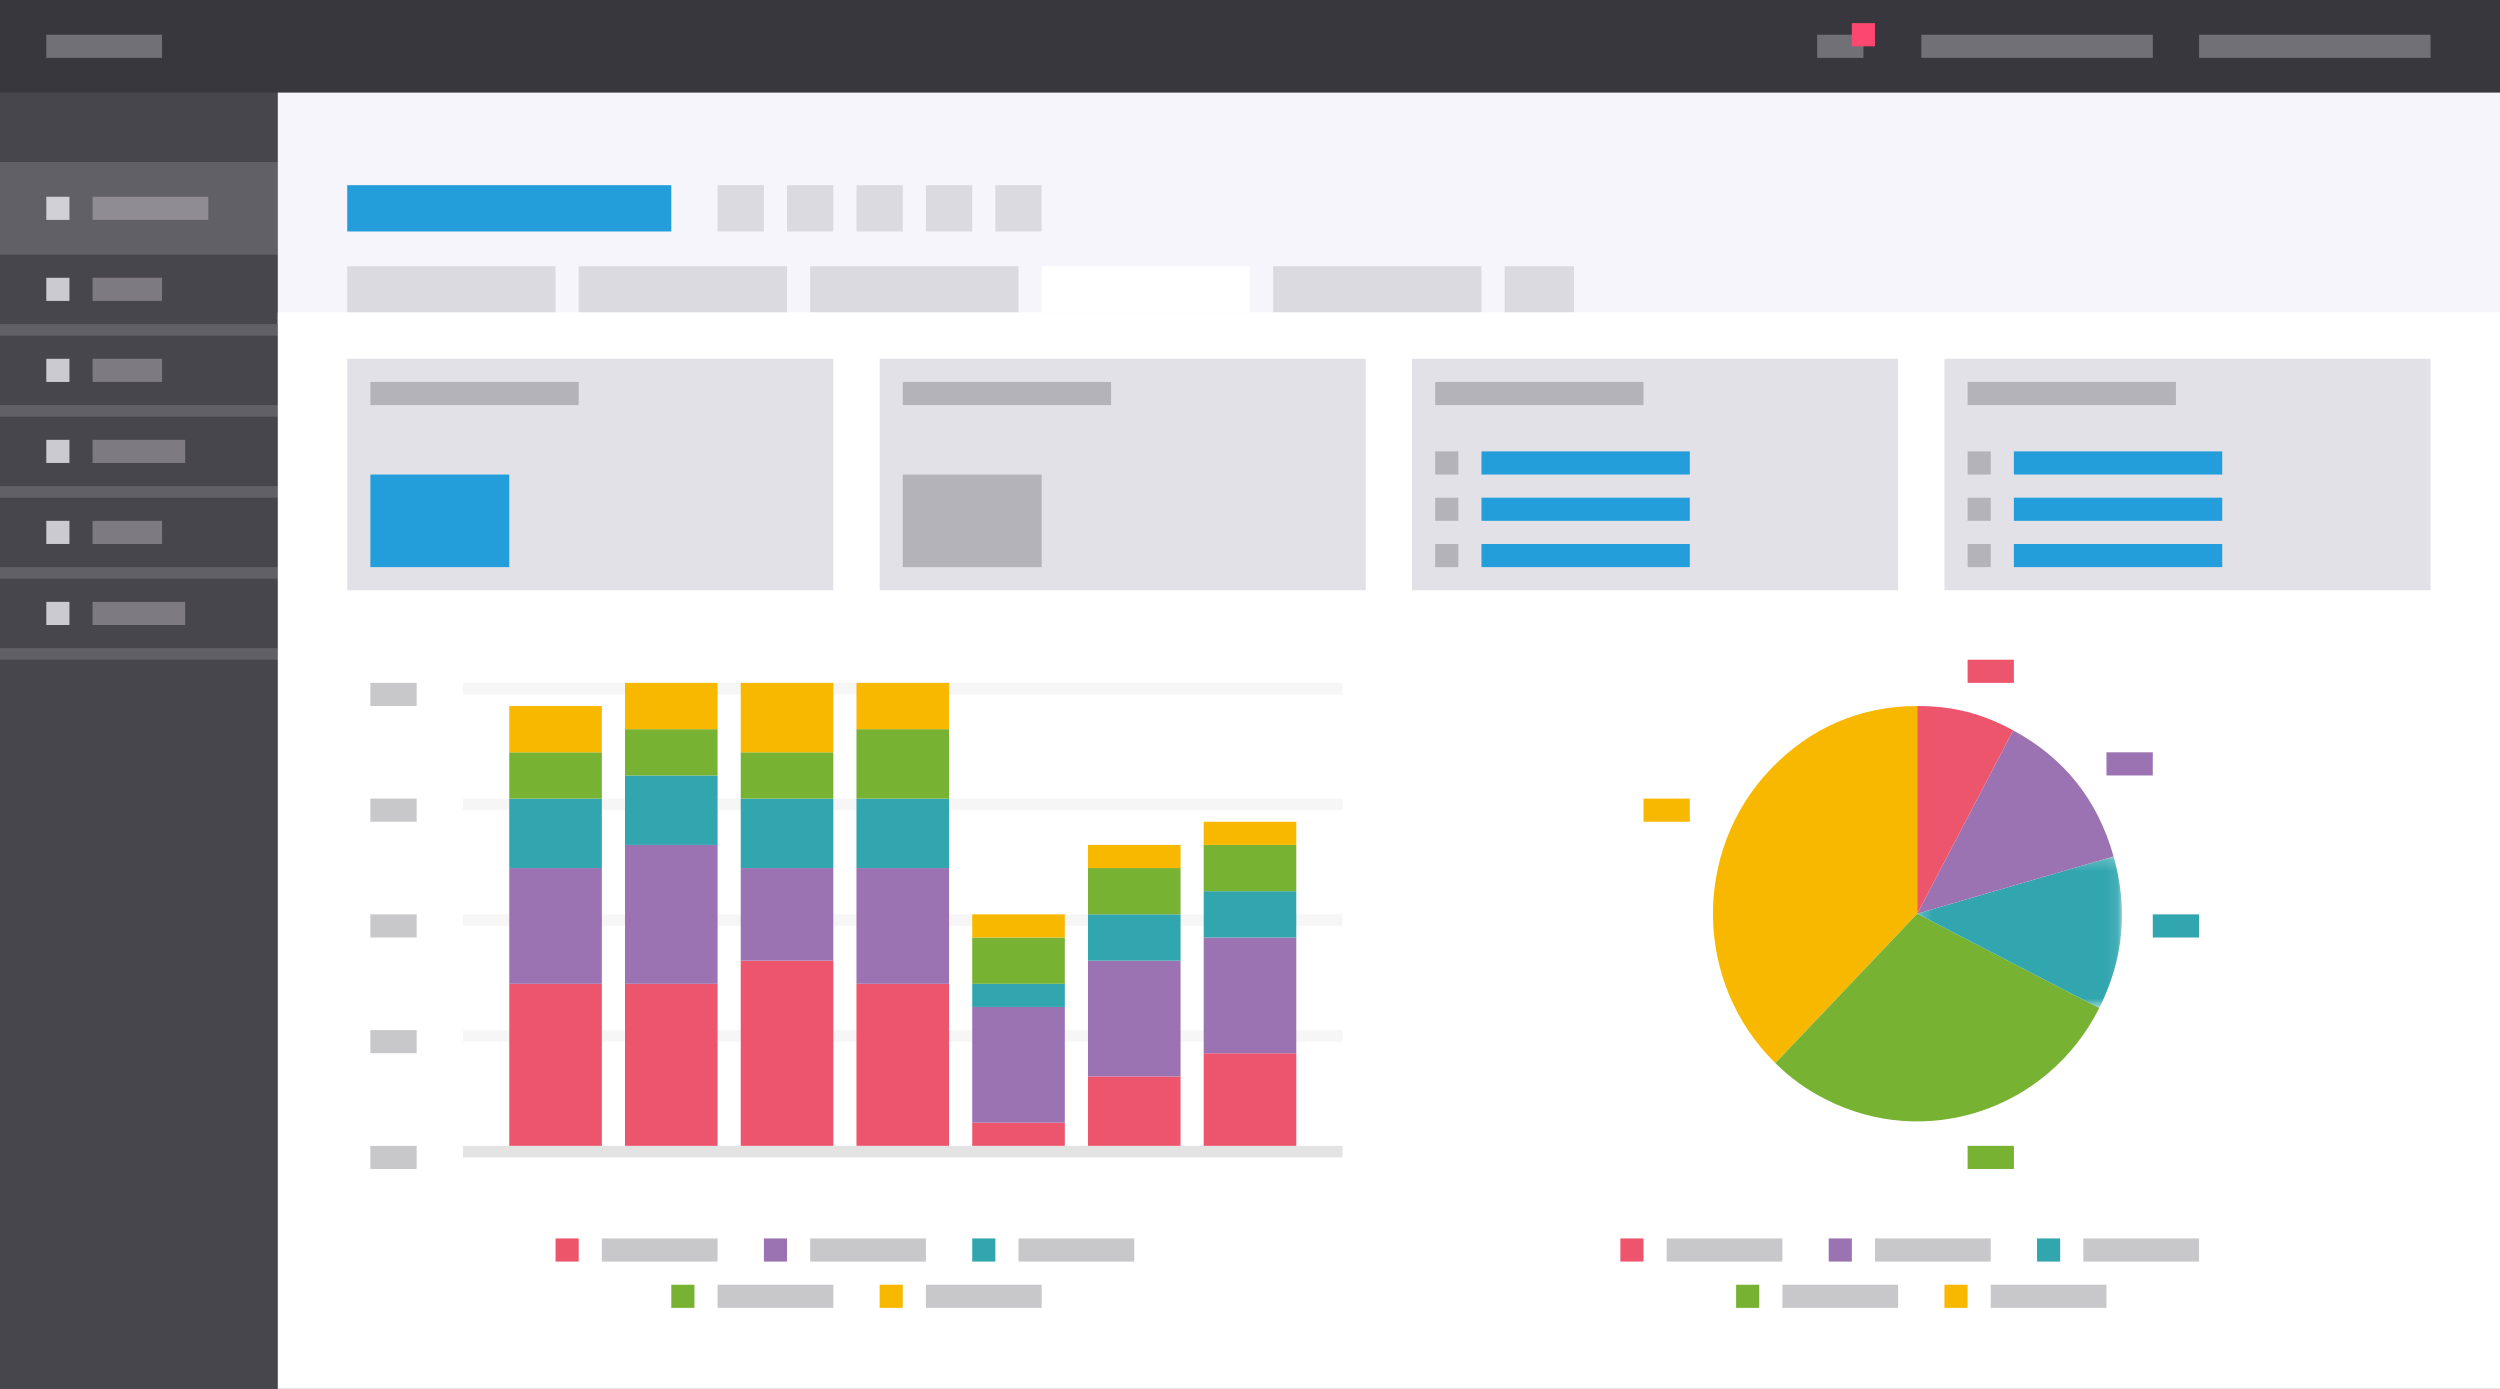 <?xml version="1.0" encoding="UTF-8" standalone="no"?>
<svg width="216px" height="120px" viewBox="0 0 216 120" version="1.1" xmlns="http://www.w3.org/2000/svg" xmlns:xlink="http://www.w3.org/1999/xlink">
    <rect x="0" y="0" width="216" height="120" fill="#333333" stroke="none"/>
    <!-- Generator: Sketch 47.1 (45422) - http://www.bohemiancoding.com/sketch -->
    <title>analytics</title>
    <desc>Created with Sketch.</desc>
    <defs>
        <polygon id="path-1" points="17.898 13.303 17.898 0.211 0.209 0.211 0.209 13.303 17.898 13.303"></polygon>
    </defs>
    <g id="Pictograms" stroke="none" stroke-width="1" fill="none" fill-rule="evenodd">
        <g id="analytics">
            <g id="Group-17">
                <g>
                    <rect id="Rectangle-2" fill="#48464D" x="0" y="0" width="24" height="120"></rect>
                    <rect id="Rectangle-2" fill="#39373E" x="0" y="0" width="216" height="8"></rect>
                    <rect id="Rectangle-3" fill="#F7F5FC" x="24" y="8" width="192" height="20"></rect>
                    <rect id="Rectangle-4" fill-opacity="0.15" fill="#48464D" x="30" y="23" width="18" height="4"></rect>
                    <rect id="Rectangle-4" fill-opacity="0.15" fill="#48464D" x="50" y="23" width="18" height="4"></rect>
                    <rect id="Rectangle-4" fill-opacity="0.15" fill="#48464D" x="70" y="23" width="18" height="4"></rect>
                    <rect id="Rectangle-4" fill-opacity="0.15" fill="#48464D" x="110" y="23" width="18" height="4"></rect>
                    <rect id="Rectangle-4" fill-opacity="0.15" fill="#48464D" x="130" y="23" width="6" height="4"></rect>
                    <rect id="Rectangle-4" fill="#FFFFFF" x="90" y="23" width="18" height="4"></rect>
                    <rect id="Rectangle-4" fill="#FFFFFF" x="24" y="27" width="192" height="93"></rect>
                    <rect id="Rectangle" fill="#239EDB" x="30" y="16" width="28" height="4"></rect>
                    <rect id="Rectangle" fill-opacity="0.15" fill="#48464D" x="62" y="16" width="4" height="4"></rect>
                    <rect id="Rectangle" fill-opacity="0.15" fill="#48464D" x="68" y="16" width="4" height="4"></rect>
                    <rect id="Rectangle" fill-opacity="0.15" fill="#48464D" x="74" y="16" width="4" height="4"></rect>
                    <rect id="Rectangle" fill-opacity="0.15" fill="#48464D" x="80" y="16" width="4" height="4"></rect>
                    <rect id="Rectangle" fill-opacity="0.15" fill="#48464D" x="86" y="16" width="4" height="4"></rect>
                    <rect id="Rectangle" fill-opacity="0.15" fill="#F7F5FC" transform="translate(12, 21.5) scale(1, -1) translate(-12, -21.5) " x="0" y="21" width="24" height="1"></rect>
                    <rect id="Rectangle" fill-opacity="0.15" fill="#F7F5FC" transform="translate(12, 28.5) scale(1, -1) translate(-12, -28.5) " x="0" y="28" width="24" height="1"></rect>
                    <rect id="Rectangle" fill-opacity="0.15" fill="#F7F5FC" transform="translate(12, 17.5) scale(1, -1) translate(-12, -17.5) " x="0" y="14" width="24" height="7"></rect>
                    <rect id="Rectangle-5" fill-opacity="0.75" fill="#F7F5FC" x="4" y="17" width="2" height="2"></rect>
                    <rect id="Rectangle-5" fill-opacity="0.75" fill="#F7F5FC" x="4" y="24" width="2" height="2"></rect>
                    <rect id="Rectangle-6" fill-opacity="0.3" fill="#F7F5FC" x="8" y="17" width="10" height="2"></rect>
                    <rect id="Rectangle-6" fill-opacity="0.3" fill="#F7F5FC" x="4" y="3" width="10" height="2"></rect>
                    <rect id="Rectangle-6" fill-opacity="0.3" fill="#F7F5FC" x="166" y="3" width="20" height="2"></rect>
                    <rect id="Rectangle-6" fill-opacity="0.3" fill="#F7F5FC" x="157" y="3" width="4" height="2"></rect>
                    <rect id="Rectangle-6" fill="#FC4870" x="160" y="2" width="2" height="2"></rect>
                    <rect id="Rectangle-6" fill-opacity="0.3" fill="#F7F5FC" x="190" y="3" width="20" height="2"></rect>
                    <rect id="Rectangle-6" fill-opacity="0.3" fill="#F7F5FC" x="8" y="24" width="6" height="2"></rect>
                    <rect id="Rectangle" fill-opacity="0.15" fill="#F7F5FC" transform="translate(12, 35.5) scale(1, -1) translate(-12, -35.5) " x="0" y="35" width="24" height="1"></rect>
                    <rect id="Rectangle-5" fill-opacity="0.75" fill="#F7F5FC" x="4" y="31" width="2" height="2"></rect>
                    <rect id="Rectangle-6" fill-opacity="0.3" fill="#F7F5FC" x="8" y="31" width="6" height="2"></rect>
                    <rect id="Rectangle" fill-opacity="0.15" fill="#F7F5FC" transform="translate(12, 42.5) scale(1, -1) translate(-12, -42.5) " x="0" y="42" width="24" height="1"></rect>
                    <rect id="Rectangle-5" fill-opacity="0.75" fill="#F7F5FC" x="4" y="38" width="2" height="2"></rect>
                    <rect id="Rectangle-6" fill-opacity="0.3" fill="#F7F5FC" x="8" y="38" width="8" height="2"></rect>
                    <rect id="Rectangle" fill-opacity="0.15" fill="#F7F5FC" transform="translate(12, 49.5) scale(1, -1) translate(-12, -49.5) " x="0" y="49" width="24" height="1"></rect>
                    <rect id="Rectangle-5" fill-opacity="0.75" fill="#F7F5FC" x="4" y="45" width="2" height="2"></rect>
                    <rect id="Rectangle-6" fill-opacity="0.3" fill="#F7F5FC" x="8" y="45" width="6" height="2"></rect>
                    <rect id="Rectangle" fill-opacity="0.15" fill="#F7F5FC" transform="translate(12, 56.5) scale(1, -1) translate(-12, -56.5) " x="0" y="56" width="24" height="1"></rect>
                    <rect id="Rectangle-5" fill-opacity="0.75" fill="#F7F5FC" x="4" y="52" width="2" height="2"></rect>
                    <rect id="Rectangle-6" fill-opacity="0.3" fill="#F7F5FC" x="8" y="52" width="8" height="2"></rect>
                    <rect id="Rectangle-7" fill="#E3E1E8" x="30" y="31" width="42" height="20"></rect>
                    <rect id="Rectangle-7" fill="#E3E1E8" x="76" y="31" width="42" height="20"></rect>
                    <rect id="Rectangle-7" fill="#E3E1E8" x="122" y="31" width="42" height="20"></rect>
                    <rect id="Rectangle-7" fill="#E3E1E8" x="168" y="31" width="42" height="20"></rect>
                    <rect id="Rectangle" fill="#239EDB" x="32" y="41" width="12" height="8"></rect>
                    <rect id="Rectangle" fill-opacity="0.3" fill="#48464D" x="78" y="41" width="12" height="8"></rect>
                    <rect id="Rectangle" fill="#239EDB" x="128" y="39" width="18" height="2"></rect>
                    <rect id="Rectangle" fill="#239EDB" x="174" y="39" width="18" height="2"></rect>
                    <rect id="Rectangle" fill="#239EDB" x="128" y="43" width="18" height="2"></rect>
                    <rect id="Rectangle" fill="#239EDB" x="174" y="43" width="18" height="2"></rect>
                    <rect id="Rectangle" fill-opacity="0.3" fill="#48464D" x="32" y="33" width="18" height="2"></rect>
                    <rect id="Rectangle" fill-opacity="0.3" fill="#48464D" x="78" y="33" width="18" height="2"></rect>
                    <rect id="Rectangle" fill-opacity="0.3" fill="#48464D" x="124" y="33" width="18" height="2"></rect>
                    <rect id="Rectangle" fill-opacity="0.3" fill="#48464D" x="124" y="39" width="2" height="2"></rect>
                    <rect id="Rectangle" fill-opacity="0.3" fill="#48464D" x="170" y="39" width="2" height="2"></rect>
                    <rect id="Rectangle" fill-opacity="0.3" fill="#48464D" x="124" y="43" width="2" height="2"></rect>
                    <rect id="Rectangle" fill-opacity="0.3" fill="#48464D" x="170" y="43" width="2" height="2"></rect>
                    <rect id="Rectangle" fill="#239EDB" x="128" y="47" width="18" height="2"></rect>
                    <rect id="Rectangle" fill="#239EDB" x="174" y="47" width="18" height="2"></rect>
                    <rect id="Rectangle" fill-opacity="0.3" fill="#48464D" x="124" y="47" width="2" height="2"></rect>
                    <rect id="Rectangle" fill-opacity="0.3" fill="#48464D" x="170" y="47" width="2" height="2"></rect>
                    <rect id="Rectangle" fill-opacity="0.3" fill="#48464D" x="170" y="33" width="18" height="2"></rect>
                    <g id="Group-5" transform="translate(32, 59)">
                        <g id="Group-4" transform="translate(16, 48)">
                            <rect id="Rectangle" fill="#ED556D" x="0" y="0" width="2" height="2"></rect>
                            <rect id="Rectangle" fill="#77B232" x="10" y="4" width="2" height="2"></rect>
                            <rect id="Rectangle" fill="#9C73B2" x="18" y="0" width="2" height="2"></rect>
                            <rect id="Rectangle" fill="#F9B800" x="28" y="4" width="2" height="2"></rect>
                            <rect id="Rectangle" fill-opacity="0.3" fill="#48464D" x="4" y="0" width="10" height="2"></rect>
                            <rect id="Rectangle" fill-opacity="0.3" fill="#48464D" x="14" y="4" width="10" height="2"></rect>
                            <rect id="Rectangle" fill-opacity="0.3" fill="#48464D" x="22" y="0" width="10" height="2"></rect>
                            <rect id="Rectangle" fill-opacity="0.3" fill="#48464D" x="32" y="4" width="10" height="2"></rect>
                            <rect id="Rectangle" fill="#31A6AF" x="36" y="0" width="2" height="2"></rect>
                            <rect id="Rectangle" fill-opacity="0.3" fill="#48464D" x="40" y="0" width="10" height="2"></rect>
                        </g>
                        <rect id="Rectangle" fill-opacity="0.3" fill="#48464D" x="0" y="0" width="4" height="2"></rect>
                        <rect id="Rectangle" fill-opacity="0.3" fill="#48464D" x="0" y="10" width="4" height="2"></rect>
                        <rect id="Rectangle" fill-opacity="0.3" fill="#48464D" x="0" y="20" width="4" height="2"></rect>
                        <rect id="Rectangle" fill-opacity="0.3" fill="#48464D" x="0" y="30" width="4" height="2"></rect>
                        <rect id="Rectangle" fill-opacity="0.3" fill="#48464D" x="0" y="40" width="4" height="2"></rect>
                        <rect id="Rectangle-9" fill-opacity="0.15" fill="#48464D" x="8" y="40" width="76" height="1"></rect>
                        <rect id="Rectangle-9" fill-opacity="0.05" fill="#48464D" x="8" y="30" width="76" height="1"></rect>
                        <rect id="Rectangle-9" fill-opacity="0.05" fill="#48464D" x="8" y="20" width="76" height="1"></rect>
                        <rect id="Rectangle-9" fill-opacity="0.05" fill="#48464D" x="8" y="10" width="76" height="1"></rect>
                        <rect id="Rectangle-9" fill-opacity="0.05" fill="#48464D" x="8" y="0" width="76" height="1"></rect>
                        <g id="Group-3" transform="translate(12, 0)">
                            <rect id="Rectangle-8" fill="#ED556D" x="0" y="26" width="8" height="14"></rect>
                            <rect id="Rectangle-8" fill="#ED556D" x="10" y="26" width="8" height="14"></rect>
                            <rect id="Rectangle-8" fill="#ED556D" x="20" y="24" width="8" height="16"></rect>
                            <rect id="Rectangle-8" fill="#ED556D" x="30" y="26" width="8" height="14"></rect>
                            <rect id="Rectangle-8" fill="#ED556D" x="40" y="38" width="8" height="2"></rect>
                            <rect id="Rectangle-8" fill="#ED556D" x="50" y="34" width="8" height="6"></rect>
                            <rect id="Rectangle-8" fill="#ED556D" x="60" y="32" width="8" height="8"></rect>
                            <rect id="Rectangle-8" fill="#9C73B2" transform="translate(4, 21) scale(1, -1) translate(-4, -21) " x="0" y="16" width="8" height="10"></rect>
                            <rect id="Rectangle-8" fill="#9C73B2" transform="translate(14, 20) scale(1, -1) translate(-14, -20) " x="10" y="14" width="8" height="12"></rect>
                            <rect id="Rectangle-8" fill="#9C73B2" transform="translate(24, 20) scale(1, -1) translate(-24, -20) " x="20" y="16" width="8" height="8"></rect>
                            <rect id="Rectangle-8" fill="#9C73B2" transform="translate(34, 21) scale(1, -1) translate(-34, -21) " x="30" y="16" width="8" height="10"></rect>
                            <rect id="Rectangle-8" fill="#9C73B2" transform="translate(44, 33) scale(1, -1) translate(-44, -33) " x="40" y="28" width="8" height="10"></rect>
                            <rect id="Rectangle-8" fill="#9C73B2" transform="translate(54, 29) scale(1, -1) translate(-54, -29) " x="50" y="24" width="8" height="10"></rect>
                            <rect id="Rectangle-8" fill="#9C73B2" transform="translate(64, 27) scale(1, -1) translate(-64, -27) " x="60" y="22" width="8" height="10"></rect>
                            <rect id="Rectangle-8" fill="#31A6AF" x="0" y="10" width="8" height="6"></rect>
                            <rect id="Rectangle-8" fill="#31A6AF" x="10" y="8" width="8" height="6"></rect>
                            <rect id="Rectangle-8" fill="#31A6AF" x="20" y="10" width="8" height="6"></rect>
                            <rect id="Rectangle-8" fill="#31A6AF" x="30" y="10" width="8" height="6"></rect>
                            <rect id="Rectangle-8" fill="#31A6AF" x="40" y="26" width="8" height="2"></rect>
                            <rect id="Rectangle-8" fill="#31A6AF" x="50" y="20" width="8" height="4"></rect>
                            <rect id="Rectangle-8" fill="#31A6AF" x="60" y="18" width="8" height="4"></rect>
                            <rect id="Rectangle-8" fill="#77B232" transform="translate(4, 8) scale(1, -1) translate(-4, -8) " x="0" y="6" width="8" height="4"></rect>
                            <rect id="Rectangle-8" fill="#77B232" transform="translate(14, 6) scale(1, -1) translate(-14, -6) " x="10" y="4" width="8" height="4"></rect>
                            <rect id="Rectangle-8" fill="#77B232" transform="translate(24, 8) scale(1, -1) translate(-24, -8) " x="20" y="6" width="8" height="4"></rect>
                            <rect id="Rectangle-8" fill="#77B232" transform="translate(34, 7) scale(1, -1) translate(-34, -7) " x="30" y="4" width="8" height="6"></rect>
                            <rect id="Rectangle-8" fill="#77B232" transform="translate(44, 24) scale(1, -1) translate(-44, -24) " x="40" y="22" width="8" height="4"></rect>
                            <rect id="Rectangle-8" fill="#77B232" transform="translate(54, 18) scale(1, -1) translate(-54, -18) " x="50" y="16" width="8" height="4"></rect>
                            <rect id="Rectangle-8" fill="#77B232" transform="translate(64, 16) scale(1, -1) translate(-64, -16) " x="60" y="14" width="8" height="4"></rect>
                            <rect id="Rectangle-8" fill="#F9B800" x="0" y="2" width="8" height="4"></rect>
                            <rect id="Rectangle-8" fill="#F9B800" x="10" y="0" width="8" height="4"></rect>
                            <rect id="Rectangle-8" fill="#F9B800" x="20" y="0" width="8" height="6"></rect>
                            <rect id="Rectangle-8" fill="#F9B800" x="30" y="0" width="8" height="4"></rect>
                            <rect id="Rectangle-8" fill="#F9B800" x="40" y="20" width="8" height="2"></rect>
                            <rect id="Rectangle-8" fill="#F9B800" x="50" y="14" width="8" height="2"></rect>
                            <rect id="Rectangle-8" fill="#F9B800" x="60" y="12" width="8" height="2"></rect>
                        </g>
                    </g>
                    <g id="Group-4" transform="translate(140, 107)">
                        <rect id="Rectangle" fill="#ED556D" x="0" y="0" width="2" height="2"></rect>
                        <rect id="Rectangle" fill="#77B232" x="10" y="4" width="2" height="2"></rect>
                        <rect id="Rectangle" fill="#9C73B2" x="18" y="0" width="2" height="2"></rect>
                        <rect id="Rectangle" fill="#F9B800" x="28" y="4" width="2" height="2"></rect>
                        <rect id="Rectangle" fill-opacity="0.3" fill="#48464D" x="4" y="0" width="10" height="2"></rect>
                        <rect id="Rectangle" fill-opacity="0.3" fill="#48464D" x="14" y="4" width="10" height="2"></rect>
                        <rect id="Rectangle" fill-opacity="0.3" fill="#48464D" x="22" y="0" width="10" height="2"></rect>
                        <rect id="Rectangle" fill-opacity="0.3" fill="#48464D" x="32" y="4" width="10" height="2"></rect>
                        <rect id="Rectangle" fill="#31A6AF" x="36" y="0" width="2" height="2"></rect>
                        <rect id="Rectangle" fill-opacity="0.3" fill="#48464D" x="40" y="0" width="10" height="2"></rect>
                    </g>
                    <g id="Group-2" transform="translate(148, 61)">
                        <g id="Page-1">
                            <path d="M17.65,17.944 L5.389,30.852 C-1.623,23.968 -1.818,12.608 4.954,5.479 C8.366,1.886 12.737,0 17.65,0 L17.65,17.944 Z" id="Fill-1" fill="#F9B800"></path>
                            <path d="M17.65,17.944 L33.376,26.091 C28.951,34.92 18.322,38.432 9.637,33.932 C8.004,33.086 6.707,32.146 5.389,30.852 L17.65,17.944 Z" id="Fill-3" fill="#77B232"></path>
                            <g id="Group-7" transform="translate(17.441, 12.788)">
                                <mask id="mask-2" fill="white">
                                    <use xlink:href="#path-1"></use>
                                </mask>
                                <g id="Clip-6"></g>
                                <path d="M0.209,5.157 L17.175,0.211 C18.452,4.736 18.038,9.109 15.935,13.303 L0.209,5.157 Z" id="Fill-5" fill="#31A6AF" mask="url(#mask-2)"></path>
                            </g>
                            <path d="M17.65,17.944 L25.936,2.1 C30.36,4.492 33.235,8.102 34.616,12.998 L17.65,17.944 Z" id="Fill-8" fill="#9C73B2"></path>
                            <path d="M17.65,17.944 L17.65,0 C20.73,0 23.216,0.63 25.936,2.1 L17.65,17.944 Z" id="Fill-10" fill="#ED556D"></path>
                        </g>
                    </g>
                    <rect id="Rectangle-10" fill="#9C73B2" x="182" y="65" width="4" height="2"></rect>
                    <rect id="Rectangle-10" fill="#31A6AF" x="186" y="79" width="4" height="2"></rect>
                    <rect id="Rectangle-10" fill="#77B232" x="170" y="99" width="4" height="2"></rect>
                    <rect id="Rectangle-10" fill="#F9B800" x="142" y="69" width="4" height="2"></rect>
                    <rect id="Rectangle-10" fill="#ED556D" x="170" y="57" width="4" height="2"></rect>
                </g>
            </g>
        </g>
    </g>
</svg>